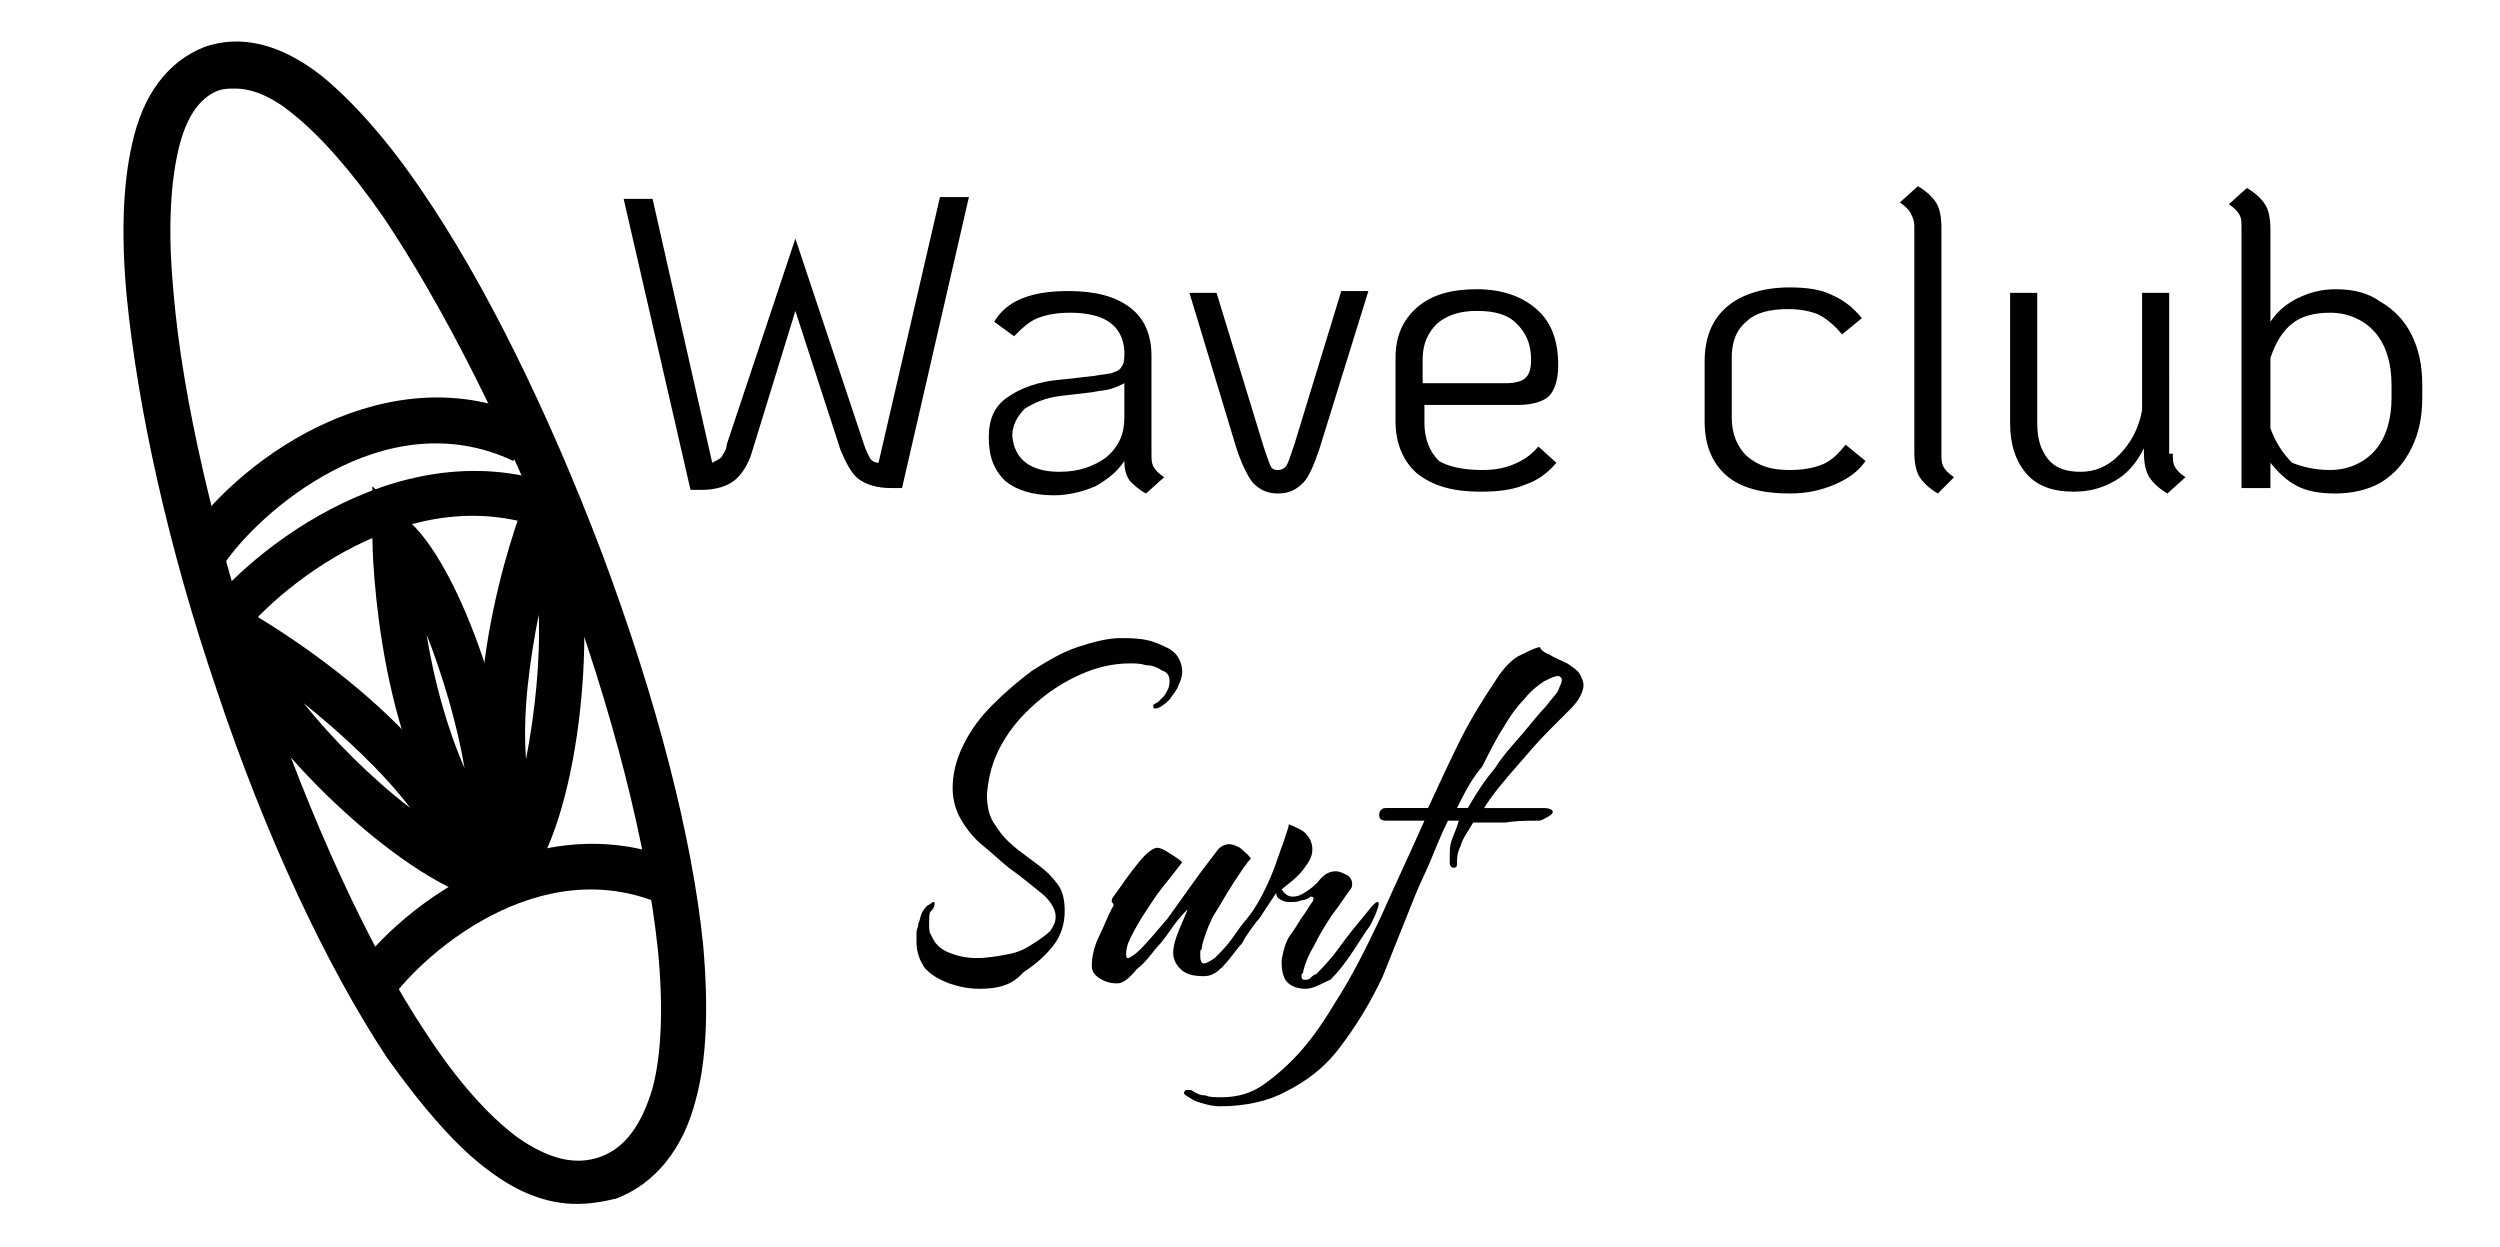 <?xml version="1.0" encoding="utf-8"?>
<!-- Generator: Adobe Illustrator 26.0.3, SVG Export Plug-In . SVG Version: 6.00 Build 0)  -->
<svg version="1.1" id="Layer_1" xmlns="http://www.w3.org/2000/svg" xmlns:xlink="http://www.w3.org/1999/xlink" x="0px" y="0px"
	 viewBox="0 0 138.3 69" style="enable-background:new 0 0 138.3 69;" xml:space="preserve">
<g>
	<path d="M27.7,50.4l-2.4-1.1c-5.1-2.3-12.4-9.9-13.4-14.1l-0.7-2.8l2.5,1.4c0.5,0.3,11.1,6.3,13.3,14L27.7,50.4z M16.8,38.9
		c1.6,2,3.8,4.2,5.9,5.8C21.1,42.6,18.9,40.6,16.8,38.9z"/>
	<path d="M28.9,49.6l-1.1-2.4c-3.3-7.3,0.9-18.7,1.1-19.1l1-2.7l1.3,2.6c1.9,3.9,1.3,14.3-1.1,19.3L28.9,49.6z M29.8,34
		c-0.5,2.6-0.9,5.4-0.7,8C29.6,39.4,29.9,36.5,29.8,34z"/>
	<path d="M28.3,50l-1.9-1.9c-5.6-5.7-5.8-17.8-5.8-18.3l0-2.9l2.1,2c3.1,2.9,6.3,12.9,5.8,18.4L28.3,50z M23.6,35.1
		c0.4,2.5,1.1,5.1,2.1,7.4C25.3,40.1,24.5,37.4,23.6,35.1z"/>
	<path d="M12.4,31.2l-2.1-1.4c1.1-1.8,3.8-4.5,7.3-6.2c2.9-1.4,7.3-2.6,11.9-0.4l-1.1,2.3C21.2,22.1,14.2,28.5,12.4,31.2z"/>
	<path d="M13.1,35.5l-2-1.4c2.7-3.7,11.5-10.7,20.4-7l-1,2.3C22.8,26.2,15.1,32.7,13.1,35.5z"/>
	<path d="M21.4,55.6l-2.1-1.4c1.1-1.7,3.6-4.3,7.1-6c2.8-1.3,7.1-2.5,11.7-0.3L37,50.2C29.9,46.8,23.1,53,21.4,55.6z"/>
	<path d="M31.9,66.6c-1.6,0-3.2-0.6-4.8-1.8c-1.8-1.3-3.7-3.5-5.7-6.3c-3.3-5-6.7-12.2-9.4-20.3c-2.7-7.9-4.4-15.7-5-21.9
		C6.7,13,6.8,10.2,7.3,8c0.6-2.8,2-4.6,4-5.4c2-0.7,4.2-0.2,6.5,1.6c1.7,1.4,3.6,3.5,5.5,6.3c3.5,5.1,7,12.2,10,20.1
		c3,8,5,15.7,5.6,21.7c0.3,3.4,0.2,6.3-0.4,8.5c-0.7,2.8-2.3,4.7-4.4,5.5C33.3,66.5,32.6,66.6,31.9,66.6z M13,4.9
		c-0.3,0-0.6,0-0.9,0.1h0C11,5.4,10.2,6.6,9.8,8.6c-0.4,1.9-0.5,4.5-0.2,7.6c0.5,5.9,2.3,13.6,4.9,21.3c2.7,7.9,5.9,14.9,9.1,19.7
		c1.7,2.6,3.4,4.5,5,5.7c1.7,1.2,3.2,1.6,4.6,1.1c1.4-0.5,2.3-1.8,2.9-3.8c0.5-1.9,0.6-4.5,0.3-7.6c-0.6-5.8-2.5-13.3-5.4-21.1
		C28.1,24,24.5,16.9,21.2,12c-1.8-2.6-3.5-4.5-5-5.7C15,5.3,13.9,4.9,13,4.9z"/>
	<path d="M53.6,10.9L49.9,27h-0.6c-0.8,0-1.4-0.2-1.8-0.5c-0.4-0.3-0.7-0.9-1-1.6L44,17.2L41.6,25c-0.2,0.7-0.6,1.3-1,1.6
		c-0.4,0.3-1,0.5-1.8,0.5h-0.6l-3.7-16.1h1.6l3.3,14.6c0.2-0.1,0.4-0.2,0.5-0.3c0.1-0.2,0.3-0.4,0.3-0.7L44,13.2l3.8,11.4
		c0.1,0.3,0.2,0.5,0.3,0.7c0.1,0.2,0.3,0.3,0.5,0.3L52,10.9H53.6z M63.7,25.1c0,0.3,0,0.5,0.1,0.7c0.1,0.2,0.3,0.4,0.6,0.6l-1,0.9
		c-0.4-0.2-0.7-0.5-0.9-0.7c-0.2-0.3-0.3-0.6-0.3-1.1c-0.4,0.6-0.9,1-1.6,1.4c-0.7,0.3-1.5,0.5-2.3,0.5c-1.2,0-2.1-0.3-2.7-0.8
		c-0.6-0.6-0.9-1.3-0.9-2.4c0-1,0.3-1.7,1-2.2c0.7-0.5,1.7-0.9,3-1l1.8-0.2c0.5-0.1,0.9-0.1,1.1-0.2c0.3-0.1,0.4-0.2,0.5-0.4
		c0.1-0.2,0.1-0.4,0.1-0.8c-0.1-1.4-1.1-2.1-3-2.1c-0.7,0-1.3,0.1-1.8,0.3c-0.5,0.2-0.9,0.6-1.3,1l-1.1-0.8c0.7-1.2,2.1-1.7,4.1-1.7
		c1.5,0,2.6,0.3,3.4,0.9c0.8,0.6,1.2,1.5,1.2,2.7V25.1z M58.6,26.1c1.1,0,1.9-0.3,2.6-0.8c0.7-0.6,1-1.3,1-2.2v-1.9
		c-0.2,0.1-0.4,0.2-0.7,0.3c-0.3,0.1-0.6,0.1-1.1,0.2l-1.7,0.2c-0.9,0.1-1.5,0.4-2,0.7c-0.4,0.4-0.7,0.9-0.7,1.5
		C56.1,25.4,57,26.1,58.6,26.1z M70.7,27.3c-0.6,0-1-0.2-1.4-0.6c-0.3-0.4-0.6-1-0.9-1.9l-2.6-8.6h1.5l2.6,8.5
		c0.2,0.6,0.3,0.9,0.4,1.1c0.1,0.2,0.3,0.2,0.4,0.2c0.2,0,0.4-0.1,0.5-0.3c0.1-0.2,0.2-0.5,0.4-1.1l2.6-8.5h1.5L73,24.8
		c-0.3,0.9-0.6,1.6-0.9,1.9C71.7,27.1,71.3,27.3,70.7,27.3z M82,26c0.7,0,1.2-0.1,1.7-0.3c0.5-0.2,1-0.5,1.4-1l1,0.9
		c-0.5,0.6-1.1,1-1.7,1.2c-0.7,0.3-1.5,0.4-2.5,0.4c-1.5,0-2.6-0.3-3.5-1c-0.8-0.7-1.2-1.7-1.2-2.9v-3.5c0-1.2,0.4-2.1,1.2-2.8
		c0.8-0.7,1.9-1,3.3-1c1.4,0,2.5,0.4,3.3,1.1c0.8,0.7,1.2,1.7,1.2,3.1c0,0.8-0.2,1.4-0.5,1.7c-0.3,0.3-0.9,0.5-1.7,0.5h-5.2v1
		c0,0.9,0.3,1.6,0.8,2.1C80.1,25.8,80.9,26,82,26z M81.7,17.2c-0.9,0-1.6,0.2-2.2,0.7c-0.5,0.5-0.8,1.1-0.8,2v1.3h4.6
		c0.5,0,0.9-0.1,1.1-0.3c0.2-0.2,0.3-0.5,0.3-1c0-0.9-0.3-1.5-0.8-2C83.4,17.4,82.7,17.2,81.7,17.2z M99,27.3c-1.5,0-2.7-0.3-3.5-1
		c-0.8-0.7-1.2-1.7-1.2-3V20c0-1.3,0.4-2.3,1.2-3c0.8-0.7,2-1.1,3.5-1.1c0.9,0,1.7,0.1,2.3,0.4c0.7,0.3,1.2,0.7,1.7,1.3l-1.1,0.9
		c-0.4-0.5-0.9-0.9-1.3-1.1c-0.5-0.2-1-0.3-1.7-0.3c-1,0-1.8,0.2-2.3,0.7c-0.6,0.5-0.8,1.2-0.8,2v3.3c0,0.9,0.3,1.6,0.8,2.1
		C97.3,25.8,98,26,99,26c0.7,0,1.3-0.1,1.8-0.3c0.5-0.2,0.9-0.6,1.3-1.1l1.1,0.9c-0.4,0.6-1,1-1.7,1.3C100.8,27.1,100,27.3,99,27.3z
		 M107.2,27.3c-0.5-0.3-0.8-0.6-1-0.9c-0.2-0.3-0.3-0.8-0.3-1.4V12.5c0-0.3-0.1-0.5-0.2-0.7c-0.1-0.2-0.3-0.4-0.6-0.6l1-0.9
		c0.5,0.3,0.8,0.6,1,0.9c0.2,0.3,0.3,0.8,0.3,1.4v12.5c0,0.3,0,0.5,0.1,0.7c0.1,0.2,0.3,0.4,0.6,0.6L107.2,27.3z M120.2,25.1
		c0,0.3,0,0.5,0.1,0.7c0.1,0.2,0.3,0.4,0.6,0.6l-1,0.9c-0.5-0.3-0.8-0.6-1-0.9c-0.2-0.3-0.3-0.8-0.3-1.4v-0.2
		c-0.4,0.8-0.9,1.4-1.6,1.8c-0.7,0.4-1.4,0.6-2.3,0.6c-1.1,0-2-0.3-2.6-1c-0.6-0.7-0.9-1.6-0.9-2.8v-7.2h1.5v7.2
		c0,0.9,0.2,1.5,0.6,2c0.4,0.5,1,0.7,1.8,0.7c0.8,0,1.5-0.3,2.1-0.9c0.6-0.6,1.1-1.4,1.3-2.5v-6.5h1.5V25.1z M129.2,27.3
		c-0.8,0-1.5-0.1-2.1-0.4c-0.6-0.3-1.1-0.8-1.5-1.3V27H124V12.6c0-0.3,0-0.5-0.1-0.7c-0.1-0.2-0.3-0.4-0.6-0.6l1-0.9
		c0.5,0.3,0.8,0.6,1,0.9c0.2,0.3,0.3,0.8,0.3,1.4v5.1c0.4-0.6,0.9-1,1.5-1.3c0.6-0.3,1.3-0.5,2.1-0.5c1,0,1.8,0.2,2.5,0.7
		c0.7,0.4,1.3,1,1.7,1.8c0.4,0.8,0.6,1.7,0.6,2.8V22c0,1.1-0.2,2-0.6,2.8c-0.4,0.8-0.9,1.4-1.7,1.9C131,27.1,130.1,27.3,129.2,27.3z
		 M128.9,26c1,0,1.9-0.4,2.5-1.1c0.6-0.7,0.9-1.7,0.9-2.9v-0.7c0-1.2-0.3-2.2-0.9-2.9c-0.6-0.7-1.5-1.1-2.5-1.1
		c-0.9,0-1.6,0.2-2.1,0.6c-0.5,0.4-0.9,1-1.2,1.9v3.9c0.3,0.8,0.7,1.4,1.2,1.9C127.3,25.8,128,26,128.9,26z"/>
	<path d="M54.2,54.7c-0.6,0-1.1-0.1-1.7-0.3c-0.5-0.2-0.9-0.4-1.3-0.8c-0.3-0.4-0.5-0.9-0.5-1.5c0-0.2,0-0.3,0-0.5
		c0-0.2,0.1-0.3,0.1-0.5c0.1-0.2,0.1-0.4,0.2-0.6c0.1-0.2,0.2-0.3,0.3-0.4c0.2-0.1,0.3-0.2,0.3-0.2c0.1,0,0.1,0,0.1,0.1
		c0,0.2-0.1,0.3-0.2,0.4c-0.1,0.1-0.1,0.3-0.1,0.7c0,0.3,0,0.5,0.1,0.6c0.2,0.5,0.5,0.8,1,1c0.5,0.2,1,0.3,1.5,0.3
		c0.6,0,1.2-0.1,1.7-0.2c0.6-0.1,1-0.3,1.3-0.5c0.5-0.3,0.9-0.6,1.1-0.8c0.2-0.3,0.3-0.5,0.3-0.8c0-0.4-0.3-0.9-0.8-1.3
		c-0.5-0.4-1.1-0.9-1.8-1.4c-0.5-0.4-0.9-0.8-1.4-1.2c-0.5-0.4-0.9-0.9-1.2-1.4c-0.3-0.5-0.5-1.1-0.5-1.8c0-0.8,0.2-1.6,0.6-2.4
		c0.4-0.8,0.9-1.5,1.6-2.2c0.7-0.7,1.4-1.3,2.2-1.9c0.8-0.5,1.6-1,2.5-1.3c0.9-0.3,1.7-0.5,2.4-0.5c0.4,0,0.9,0,1.4,0.1
		c0.5,0.1,0.9,0.3,1.3,0.5c0.5,0.3,0.7,0.8,0.7,1.3c0,0.2-0.1,0.5-0.2,0.7c-0.1,0.3-0.3,0.5-0.5,0.8c-0.3,0.3-0.6,0.5-0.8,0.5
		c0,0-0.1,0-0.1-0.1c0-0.1,0-0.1,0-0.1c0.1-0.1,0.2-0.1,0.3-0.2c0.1-0.1,0.2-0.2,0.3-0.3c0.2-0.3,0.3-0.5,0.3-0.8
		c0-0.3-0.1-0.5-0.4-0.6c-0.3-0.2-0.6-0.3-0.9-0.3c-0.3-0.1-0.6-0.1-0.9-0.1c-0.9,0-1.8,0.2-2.7,0.6c-0.9,0.4-1.7,0.9-2.5,1.6
		c-0.8,0.7-1.4,1.4-1.9,2.3c-0.5,0.9-0.7,1.7-0.8,2.7c0,0.7,0.1,1.3,0.5,1.8c0.3,0.5,0.7,0.9,1.2,1.3c0.4,0.3,0.8,0.6,1.2,0.9
		c0.4,0.3,0.7,0.6,1,1c0.3,0.4,0.4,0.9,0.4,1.5c0,0.7-0.2,1.4-0.7,2c-0.5,0.6-1,1-1.6,1.4C56,54.5,55.2,54.7,54.2,54.7z M61.8,54.4
		c-0.4,0-0.7-0.1-1-0.3c-0.3-0.2-0.4-0.4-0.4-0.7c0-0.4,0.1-1,0.4-1.6c0.3-0.6,0.5-1.2,0.8-1.7c0-0.1,0-0.1-0.1-0.2
		c0-0.1,0-0.2,0.1-0.3c0.5-0.7,0.9-1.3,1.4-1.9c0.4-0.5,0.8-0.8,1-0.8c0.2,0,0.4,0.1,0.7,0.3c0.3,0.2,0.5,0.3,0.7,0.5
		c-0.3,0.4-0.7,0.9-1.1,1.4c-0.4,0.5-0.7,1-1.1,1.6c-0.3,0.5-0.6,1-0.8,1.5c-0.1,0.3-0.1,0.5-0.1,0.6c0,0.1,0,0.2,0.1,0.2
		c0.1,0,0.4-0.2,0.7-0.5c0.4-0.4,0.9-1,1.5-1.7c0.5-0.7,1-1.4,1.5-2.1c0.5-0.7,0.9-1.2,1.2-1.6c0.2-0.3,0.5-0.4,0.7-0.4
		c0.2,0,0.4,0.1,0.6,0.2c0.2,0.2,0.4,0.3,0.6,0.6c-0.3,0.3-0.6,0.8-1,1.4c-0.4,0.6-0.7,1.2-1.1,1.8c-0.3,0.6-0.5,1.2-0.6,1.6
		c0,0.1,0,0.2-0.1,0.3c0,0.1,0,0.2,0,0.3c0,0.3,0.1,0.4,0.2,0.4c0.1,0,0.3-0.1,0.6-0.3c0.3-0.3,0.6-0.6,0.9-1c0.3-0.4,0.6-0.9,1-1.3
		c0.2-0.2,0.3-0.3,0.4-0.5c0.1-0.2,0.3-0.3,0.4-0.5c0.3-0.4,0.5-0.6,0.6-0.6c0.1,0,0,0.1-0.1,0.3c-0.1,0.2-0.2,0.5-0.3,0.7
		c-0.2,0.3-0.3,0.5-0.5,0.7c-0.2,0.3-0.4,0.6-0.6,0.9c-0.2,0.3-0.4,0.6-0.7,0.9c-0.3,0.3-0.6,0.7-0.8,1c-0.3,0.3-0.6,0.4-0.9,0.4
		c-0.6,0-1-0.1-1.3-0.4c-0.3-0.3-0.4-0.6-0.4-0.9c0-0.3,0.1-0.7,0.3-1.2c0.2-0.5,0.4-0.9,0.5-1.2c-0.1,0.1-0.4,0.4-0.7,0.8
		c-0.3,0.4-0.6,0.9-1,1.3c-0.4,0.5-0.7,0.9-1.1,1.2C62.4,54.2,62.1,54.4,61.8,54.4z M72.2,54.7c-0.5,0-0.9-0.2-1.1-0.5
		c-0.2-0.4-0.2-0.7-0.2-1.1c0.1-0.5,0.2-1,0.5-1.4c0.3-0.4,0.5-0.8,0.8-1.2c0.2-0.3,0.3-0.5,0.4-0.6c0.1-0.2,0.1-0.3-0.1-0.3
		c-0.1,0.1-0.3,0.2-0.5,0.2c-0.2,0.1-0.4,0.1-0.6,0.1c-0.2,0-0.3,0-0.5-0.1c-0.2-0.1-0.3-0.2-0.3-0.4c-0.2,0.3-0.4,0.6-0.6,0.9
		c-0.2,0.3-0.3,0.5-0.5,0.7c-0.3,0.4-0.6,0.8-0.8,1.2c-0.3,0.3-0.6,0.8-1,1.2c-0.1,0.2-0.3,0.2-0.4,0.2s-0.2-0.1-0.2-0.2
		c0-0.1,0-0.2,0.1-0.2c0.4-0.5,0.8-1,1.1-1.4c0.3-0.4,0.6-0.9,1-1.4c0.4-0.6,0.7-1.2,1-1.9c0.3-0.7,0.5-1.4,0.7-1.9
		c0.2-0.6,0.3-0.9,0.3-1c0.5,0.2,0.9,0.4,1,0.6c0.2,0.2,0.3,0.5,0.3,0.8c0,0.4-0.2,0.7-0.5,1.1c-0.3,0.4-0.7,0.7-1.2,1.1
		c0.2,0.3,0.4,0.4,0.6,0.4c0.3,0,0.5-0.1,0.8-0.3c0.3-0.2,0.5-0.4,0.6-0.5c0.3-0.4,0.6-0.6,1-0.6c0.2,0,0.4,0.1,0.6,0.2
		c0.2,0.1,0.3,0.3,0.3,0.5c0,0.1,0,0.2-0.1,0.3c-0.3,0.4-0.6,0.9-1,1.4c-0.4,0.6-0.7,1.1-1,1.7c-0.3,0.5-0.5,1-0.6,1.4
		c0,0.1,0,0.1-0.1,0.2c0,0,0,0.1,0,0.1c0,0.2,0.1,0.2,0.2,0.2c0.1,0,0.2,0,0.3-0.1c0.1-0.1,0.2-0.2,0.3-0.2c0.3-0.3,0.8-0.8,1.3-1.5
		c0.5-0.7,1-1.3,1.5-1.9c0.3-0.4,0.5-0.6,0.6-0.6c0.1,0,0.1,0.1,0,0.4c-0.1,0.3-0.2,0.5-0.4,0.9c-0.3,0.4-0.6,0.9-1,1.5
		c-0.4,0.6-0.8,1.1-1.2,1.5C73.1,54.4,72.7,54.7,72.2,54.7z M67.5,61.2c-0.4,0-0.8-0.1-1.1-0.2c-0.4-0.1-0.6-0.3-0.8-0.4
		c-0.1-0.1-0.1-0.1-0.1-0.1c0-0.1,0-0.1,0.1-0.2c0.1,0,0.2,0,0.3,0c0.3,0.2,0.5,0.3,0.8,0.3c0.2,0.1,0.5,0.1,0.9,0.1
		c0.8,0,1.6-0.2,2.3-0.7c0.7-0.5,1.4-1.1,2.1-1.9c0.7-0.8,1.3-1.7,1.9-2.7c0.9-1.4,1.7-3,2.5-4.7c0.8-1.8,1.6-3.5,2.4-5.3h-2.1
		c-0.3,0-0.4-0.1-0.4-0.3c0-0.1,0-0.2,0.1-0.3c0.1-0.1,0.2-0.1,0.3-0.1H79c0.6-1.3,1.2-2.6,1.8-3.8c0.6-1.2,1.3-2.3,1.9-3.2
		c0.5-0.8,1-1.3,1.5-1.5c0.4-0.2,0.8-0.4,1-0.4c0,0.1,0.2,0.3,0.5,0.4c0.3,0.2,0.6,0.3,1,0.5c0.3,0.2,0.6,0.4,0.7,0.6
		c0.1,0.2,0.2,0.4,0.2,0.6c0,0.3-0.2,0.8-0.7,1.3c-0.2,0.2-0.6,0.6-1.2,1.2c-0.6,0.6-1.2,1.3-1.8,2c-0.7,0.8-1.3,1.5-1.8,2.3
		c0.6,0,1.1,0,1.7,0c0.5,0,1.1,0,1.6,0c0.3,0,0.5,0.1,0.5,0.2c0,0.1-0.1,0.2-0.3,0.3c-0.2,0.1-0.3,0.2-0.5,0.2c-0.6,0-1.2,0-1.8,0.1
		c-0.6,0-1.2,0-1.8,0c-0.3,0.5-0.6,0.9-0.7,1.3c-0.2,0.4-0.2,0.7-0.2,1v0c0,0.2-0.1,0.2-0.2,0.2c-0.1,0-0.2-0.1-0.2-0.3
		c0-0.1,0-0.2,0-0.3c0-0.3,0-0.6,0.1-0.9c0.1-0.3,0.3-0.7,0.4-1.1h-0.6c-0.4,0.8-0.7,1.6-1,2.3c-0.3,0.7-0.6,1.3-0.8,1.8
		c-0.6,1.5-1.2,3-1.8,4.5c-0.7,1.5-1.5,2.8-2.5,4.1c-0.8,1-1.7,1.7-2.9,2.3C70.2,60.9,68.9,61.2,67.5,61.2z M80.6,44.7h0.6
		c0.4-0.7,0.9-1.5,1.5-2.2c0.5-0.8,1.1-1.4,1.6-2c0.5-0.6,0.9-1.1,1.2-1.4c0.3-0.4,0.6-0.7,0.7-0.9c0.1-0.3,0.2-0.4,0.2-0.6
		c0-0.1-0.1-0.2-0.2-0.2c-0.2,0-0.4,0.1-0.8,0.3c-0.3,0.2-0.7,0.5-1.1,1c-0.3,0.3-0.7,0.8-1.1,1.5c-0.4,0.6-0.8,1.4-1.2,2.2
		C81.4,43.1,81,43.9,80.6,44.7z"/>
</g>
</svg>
